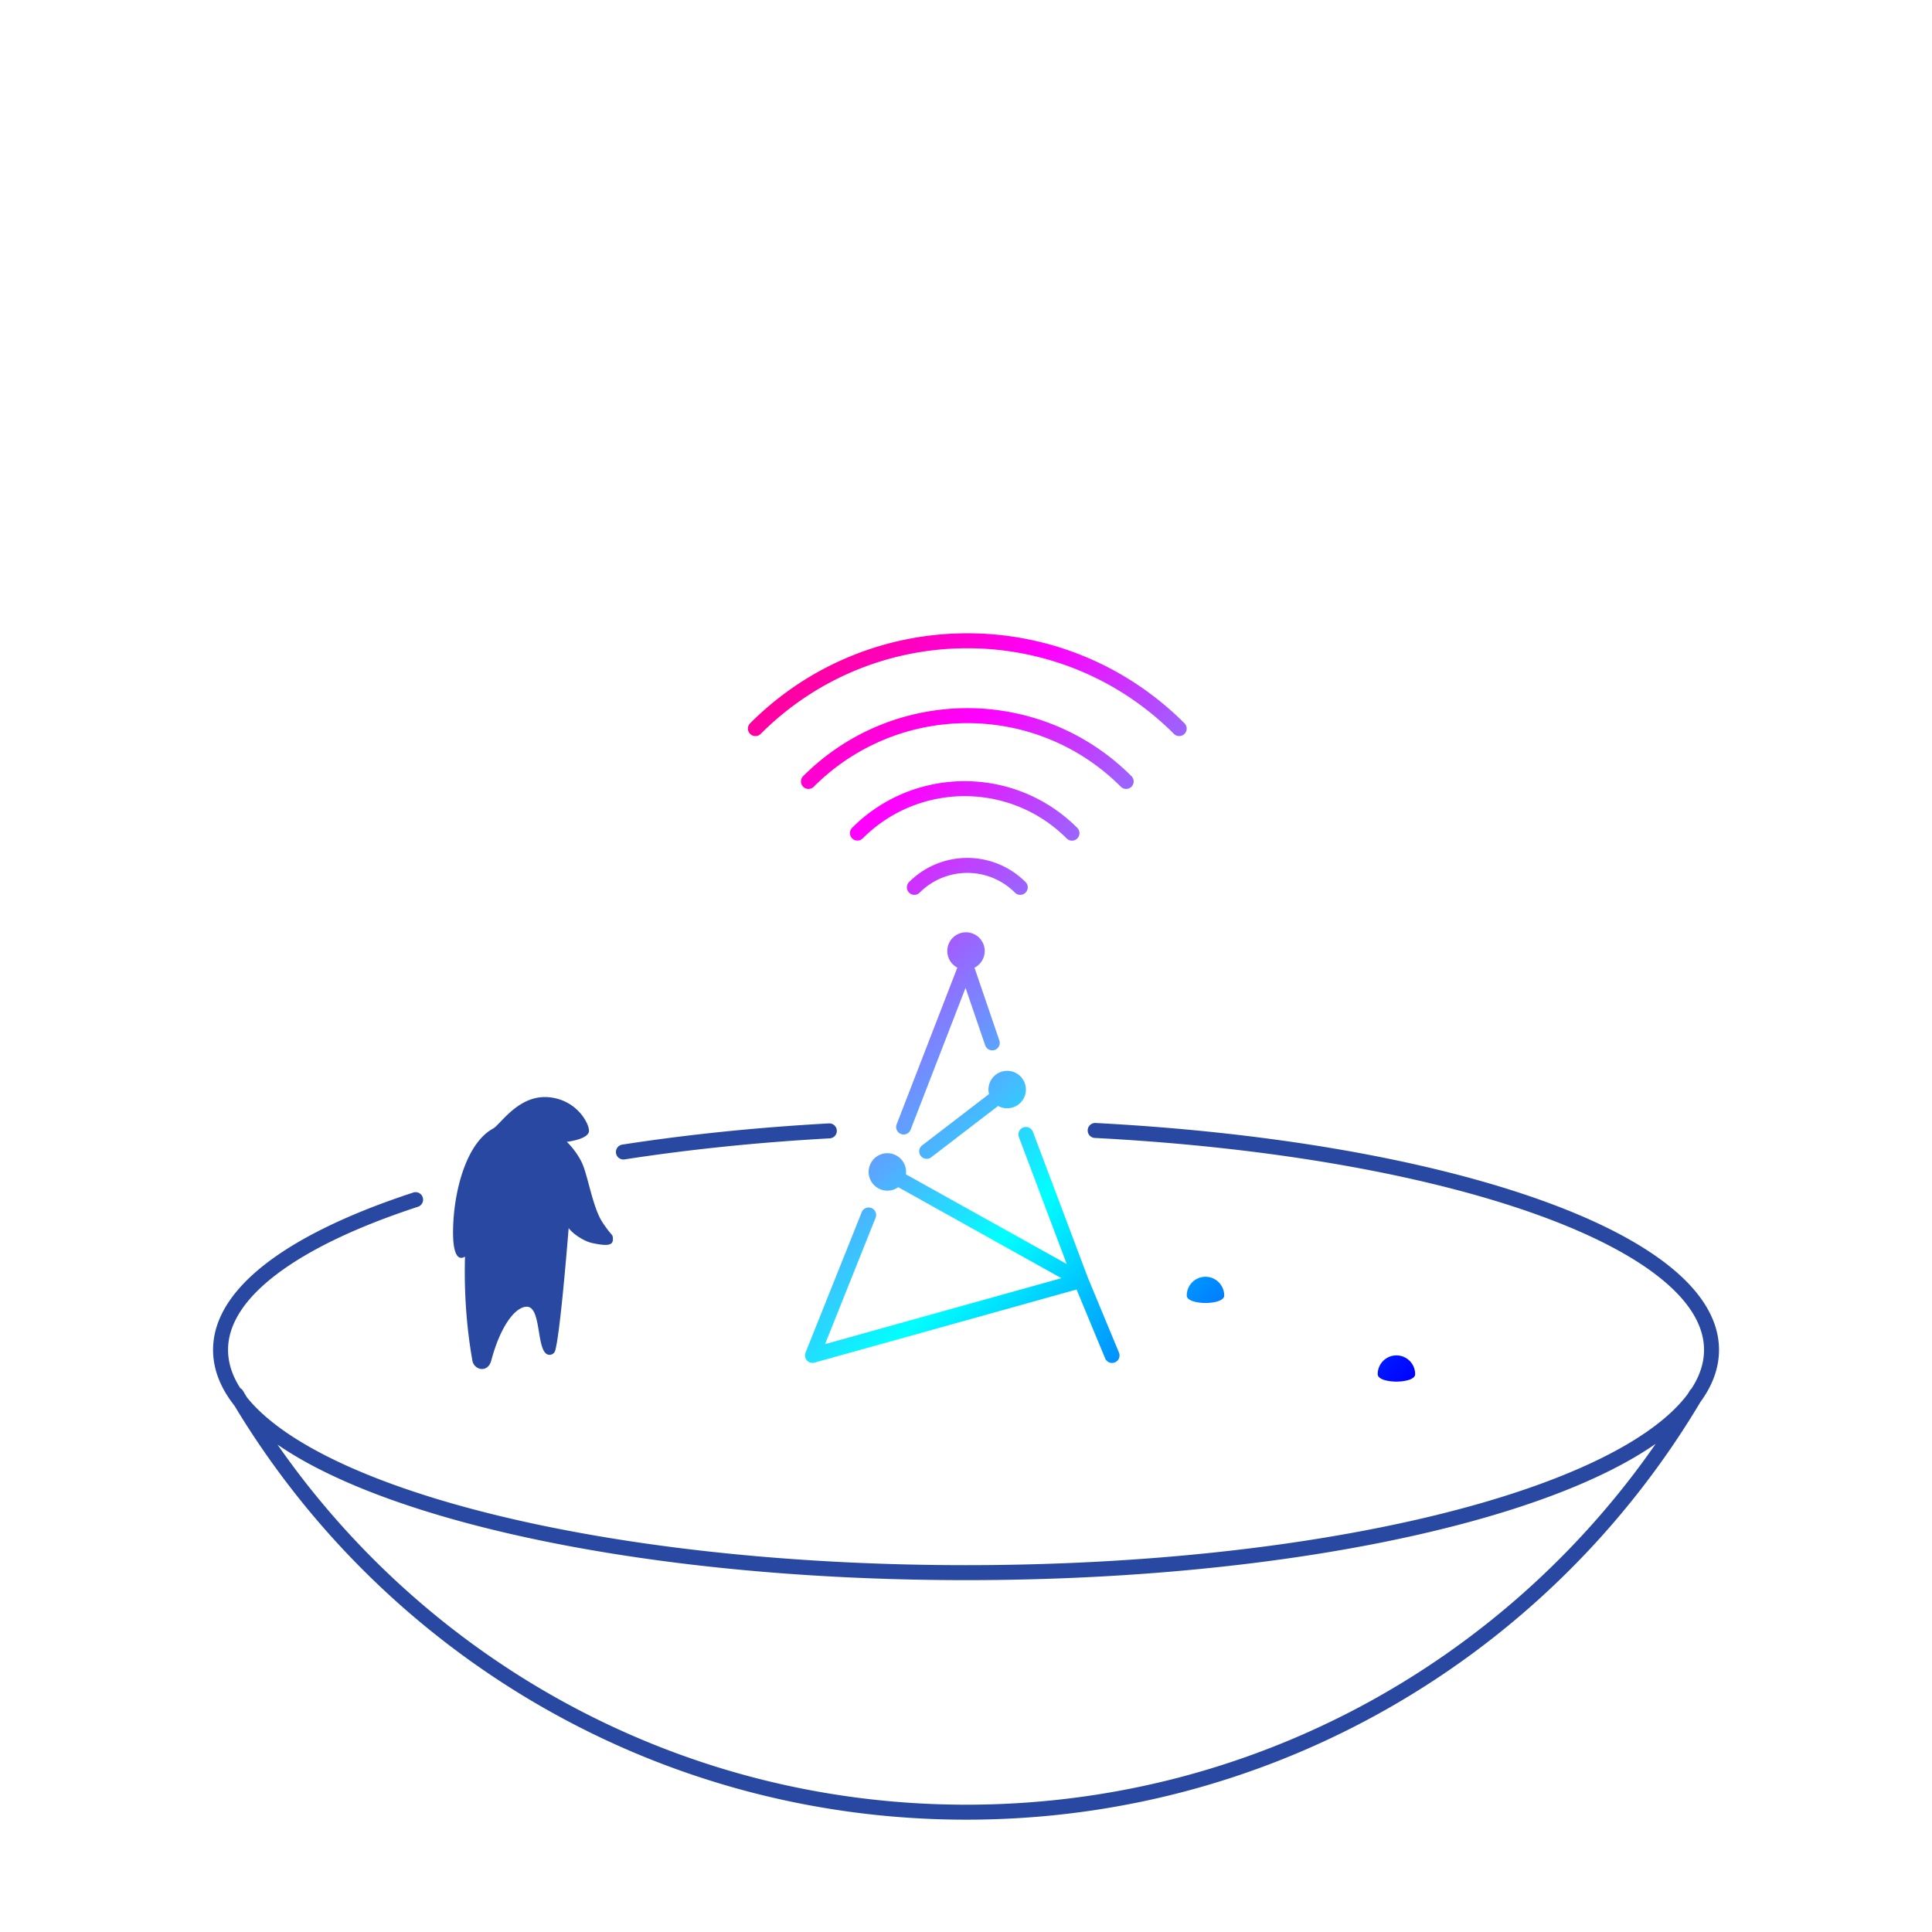 <svg xmlns="http://www.w3.org/2000/svg" viewBox="0 0 516 516"><path fill="#2948A1" d="M131.214 363.349c-.921 3.474-4.634 2.593-5.059 0l-.092-.554c-.564-3.348-2.258-13.415-1.869-27.179-1.915 1.207-3.575-.591-3.117-9.172.503-9.439 3.714-21.245 10.61-25.027.491-.269 1.155-.961 1.998-1.838 2.56-2.664 6.768-7.043 12.787-6.539 8.003.669 11.288 7.778 10.787 9.353-.632 1.987-5.876 2.565-5.876 2.565s2.454 2.264 4.031 5.576c.63 1.324 1.216 3.5 1.86 5.889.965 3.584 2.059 7.645 3.623 10.021 1.125 1.708 1.8 2.501 2.204 2.976.532.626.593.698.593 1.58 0 1.552-1.327 1.894-5.5 1-2.274-.487-5.174-2.447-6.316-4-.701 8.674-2.421 28.759-3.613 32.774-.328.934-1.207 1.164-1.793 1.046-1.581-.317-2.055-3.192-2.54-6.139-.543-3.296-1.101-6.681-3.238-6.681-3 0-7 5-9.48 14.349Zm92.283-61.425a2 2 0 0 1-1.886 2.107c-19.416 1.076-37.832 2.995-54.805 5.624a2 2 0 0 1-.612-3.953c17.112-2.651 35.659-4.583 55.195-5.664a2 2 0 0 1 2.108 1.886Zm67.006-.102a1.999 1.999 0 0 1 2.101-1.893c46.883 2.446 88.239 9.783 117.938 20.239 14.84 5.224 26.881 11.266 35.251 17.949 8.348 6.666 13.321 14.205 13.321 22.413 0 4.899-1.77 9.56-4.979 13.944C414.376 441.252 341.46 486 258.09 486c-82.959 0-155.567-44.308-195.455-110.54-3.682-4.669-5.729-9.661-5.729-14.93 0-8.649 5.518-16.554 14.709-23.489 9.225-6.962 22.48-13.212 38.763-18.536a2 2 0 0 1 1.244 3.802c-16.073 5.255-28.865 11.337-37.598 17.927-8.767 6.616-13.118 13.483-13.118 20.296 0 3.408 1.09 6.831 3.275 10.227.298.167.557.413.743.728.334.569.672 1.136 1.011 1.701 2.398 2.994 5.654 5.959 9.772 8.868 9.827 6.942 24.176 13.275 42.088 18.628 35.798 10.696 85.372 17.341 140.215 17.341s104.417-6.645 140.215-17.341c17.912-5.353 32.262-11.686 42.089-18.628 4.538-3.206 8.03-6.481 10.479-9.786l.463-.783a2 2 0 0 1 .456-.533c2.27-3.46 3.402-6.948 3.402-10.422 0-6.464-3.913-12.976-11.817-19.287-7.882-6.293-19.459-12.153-34.083-17.302-29.227-10.29-70.178-17.584-116.818-20.018a1.999 1.999 0 0 1-1.893-2.101Zm151.71 83.785c-10.304 7.177-24.961 13.564-42.842 18.907-36.264 10.836-86.242 17.509-141.361 17.509-55.119 0-105.097-6.673-141.36-17.509-17.705-5.29-32.249-11.604-42.536-18.694C114.581 443.956 181.894 482 258.09 482c76.289 0 143.672-38.137 184.123-96.393Z" clip-rule="evenodd"/><path fill="url(#a)" d="M313.505 195.982c-30.461-30.461-79.848-30.461-110.309 0a2 2 0 1 1-2.828-2.828c32.023-32.023 83.942-32.023 115.965 0a2 2 0 1 1-2.828 2.828Zm-14.143 14.143c-22.65-22.651-59.374-22.651-82.024 0a2 2 0 1 1-2.828-2.829c24.212-24.212 63.468-24.212 87.681 0a2 2 0 0 1-2.829 2.829Zm-68.942 13.788c15.035-15.035 39.412-15.035 54.447 0a2 2 0 1 0 2.828-2.828c-16.597-16.598-43.507-16.598-60.104 0a2 2 0 1 0 2.829 2.828Zm40.658 14.496c-7.029-7.03-18.426-7.03-25.456 0a2 2 0 1 1-2.828-2.829c8.591-8.591 22.521-8.591 31.113 0a2 2 0 0 1-2.829 2.829ZM263 254a5 5 0 0 1-2.73 4.456l6.623 19.398a2 2 0 1 1-3.785 1.292l-5.226-15.303-14.671 37.879a2 2 0 1 1-3.73-1.445l16.206-41.843A5 5 0 1 1 263 254Zm6 42a5 5 0 1 0-4.854-3.796l-17.863 13.709a1.999 1.999 0 0 0-.369 2.804 1.999 1.999 0 0 0 2.804.369l17.864-13.709A4.973 4.973 0 0 0 269 296Zm-27 17c0 .218-.014.433-.041.644l42.941 23.947-12.771-33.886a2 2 0 1 1 3.743-1.411l14.686 38.97 8.289 19.969a2 2 0 1 1-3.694 1.534l-7.623-18.365-69.992 19.524a1.999 1.999 0 0 1-2.395-2.669l15-37.5a2 2 0 1 1 3.714 1.486l-13.497 33.743 63.119-17.607-43.58-24.305A5 5 0 1 1 242 313Zm84.959 33c0 1.5-3 2-5 2s-5-.5-5-2a5 5 0 0 1 10 0Zm46 23c2 0 5-.5 5-2a5 5 0 1 0-10 0c0 1.5 3 2 5 2Z"/><defs><linearGradient id="a" x1="422.744" x2="642.464" y1="-114.004" y2="113.142" gradientUnits="userSpaceOnUse"><stop stop-color="red"/><stop offset=".34" stop-color="#F0F"/><stop offset=".67" stop-color="#0FF"/><stop offset="1" stop-color="#00F"/></linearGradient></defs></svg>